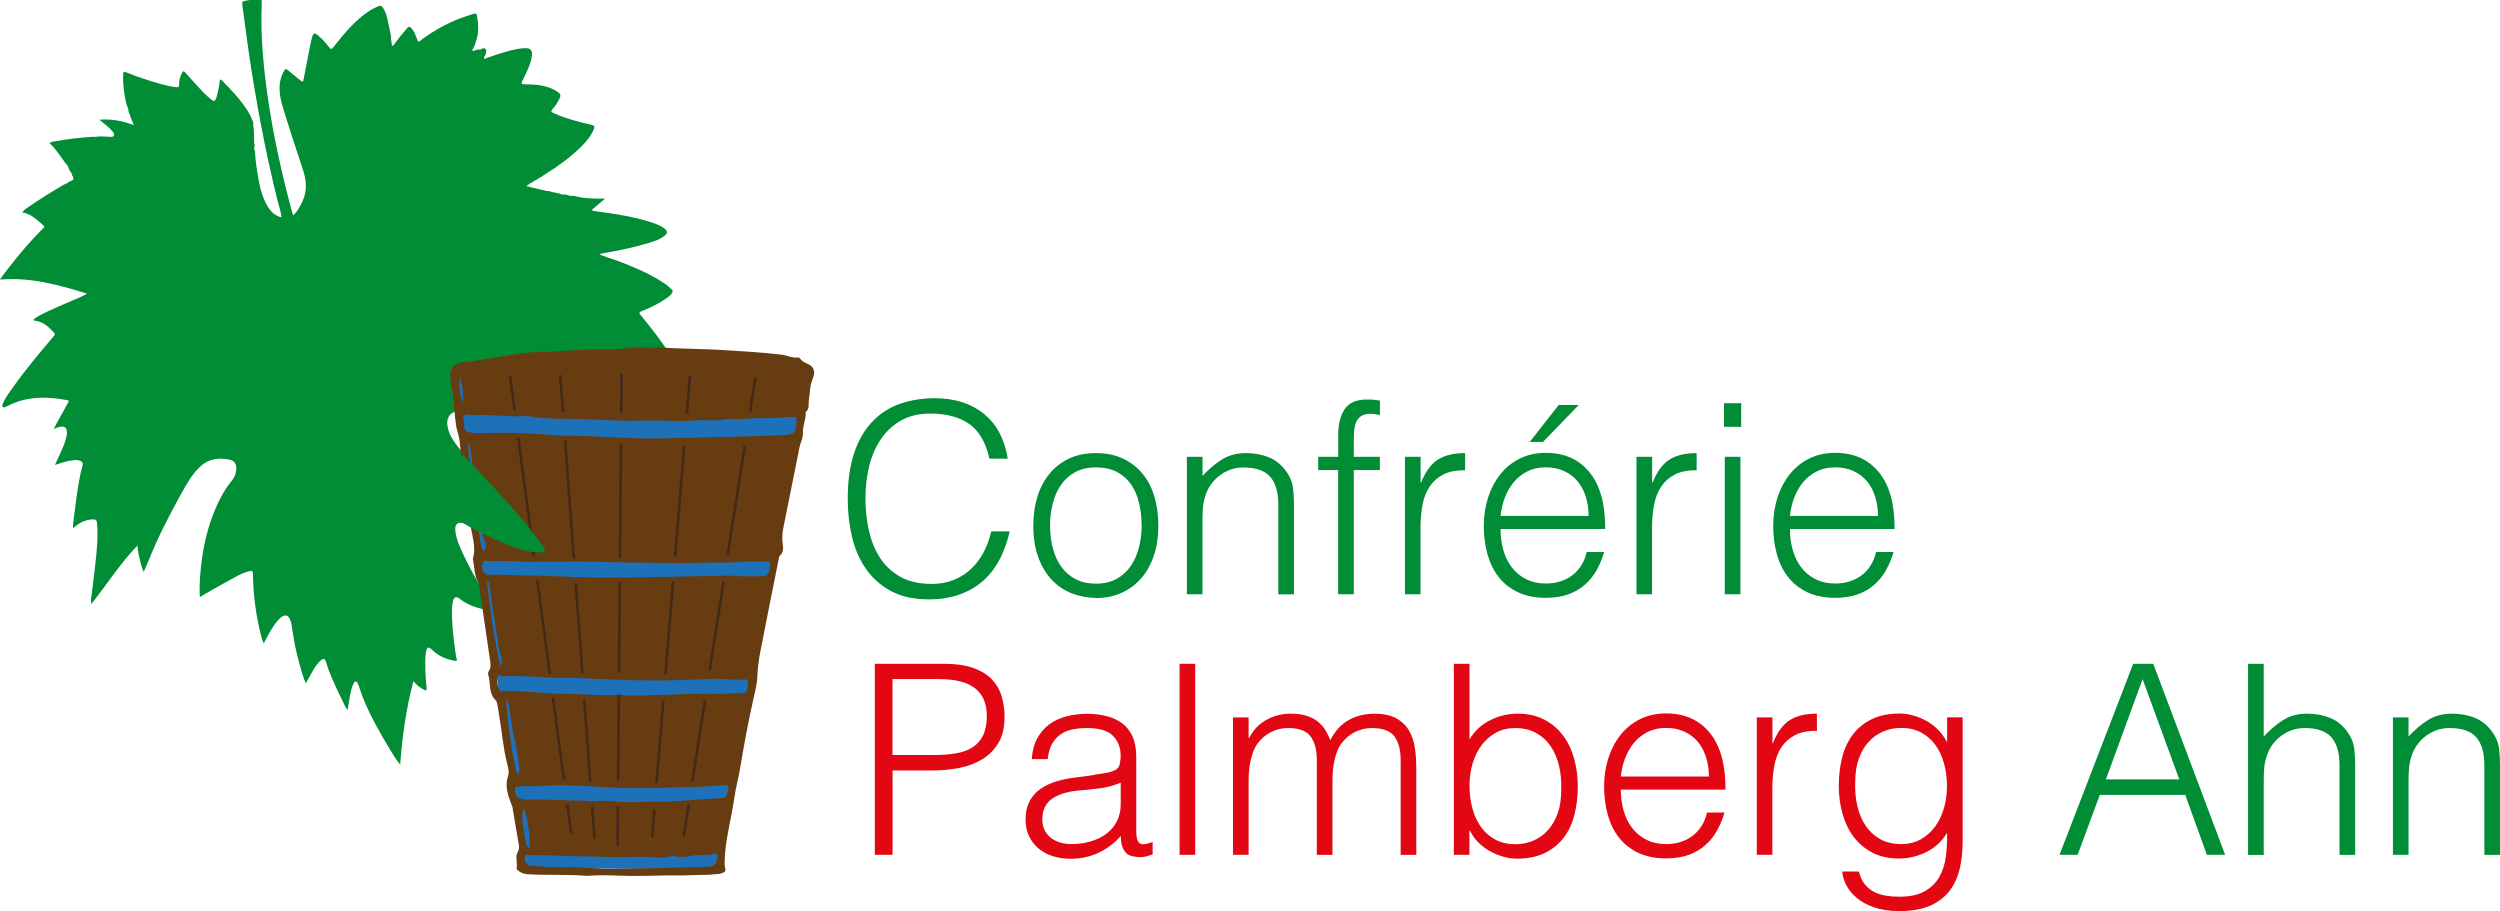 <svg width="236" height="86" viewBox="0 0 236 86" fill="none" xmlns="http://www.w3.org/2000/svg">
<g clip-path="url(#clip0_349_270)">
<path d="M93.403 43.295C93.06 41.76 92.421 40.667 91.487 40.016C90.552 39.365 89.329 39.04 87.822 39.04C86.754 39.04 85.838 39.255 85.067 39.691C84.295 40.127 83.662 40.71 83.162 41.447C82.662 42.184 82.294 43.031 82.053 43.989C81.818 44.947 81.697 45.966 81.697 47.034C81.697 48.035 81.8 49.024 82.004 49.988C82.21 50.958 82.547 51.824 83.023 52.579C83.499 53.34 84.138 53.954 84.94 54.421C85.742 54.888 86.749 55.121 87.966 55.121C88.72 55.121 89.407 54.998 90.034 54.746C90.655 54.495 91.203 54.151 91.667 53.709C92.132 53.267 92.529 52.745 92.849 52.143C93.168 51.541 93.409 50.884 93.572 50.166H95.32C95.121 51.032 94.838 51.854 94.458 52.634C94.079 53.408 93.584 54.089 92.969 54.679C92.355 55.268 91.607 55.729 90.733 56.066C89.853 56.41 88.828 56.582 87.647 56.582C86.284 56.582 85.121 56.324 84.156 55.821C83.192 55.311 82.396 54.624 81.781 53.752C81.167 52.886 80.721 51.879 80.443 50.731C80.166 49.589 80.027 48.373 80.027 47.083C80.027 45.364 80.238 43.903 80.654 42.699C81.07 41.496 81.649 40.513 82.39 39.758C83.126 38.997 84 38.45 84.994 38.106C85.995 37.763 87.086 37.591 88.267 37.591C89.172 37.591 90.01 37.713 90.787 37.953C91.565 38.192 92.252 38.561 92.855 39.04C93.452 39.525 93.946 40.12 94.332 40.833C94.717 41.545 94.983 42.368 95.133 43.301H93.409L93.403 43.295Z" fill="#008D36"/>
<path d="M103.44 56.447C102.62 56.429 101.855 56.281 101.144 55.999C100.432 55.717 99.805 55.287 99.275 54.722C98.745 54.157 98.323 53.445 98.009 52.591C97.696 51.738 97.545 50.749 97.545 49.613C97.545 48.661 97.665 47.771 97.913 46.948C98.16 46.119 98.528 45.401 99.022 44.781C99.516 44.161 100.131 43.676 100.866 43.313C101.602 42.957 102.464 42.773 103.446 42.773C104.429 42.773 105.315 42.951 106.05 43.313C106.786 43.669 107.401 44.154 107.895 44.769C108.389 45.376 108.751 46.101 108.992 46.936C109.227 47.771 109.348 48.661 109.348 49.619C109.348 50.657 109.209 51.59 108.932 52.425C108.654 53.26 108.257 53.979 107.738 54.581C107.22 55.182 106.599 55.643 105.87 55.968C105.14 56.294 104.332 56.459 103.446 56.459L103.44 56.447ZM107.768 49.607C107.768 48.84 107.684 48.121 107.521 47.452C107.358 46.782 107.105 46.205 106.762 45.714C106.418 45.223 105.972 44.836 105.435 44.547C104.893 44.265 104.23 44.124 103.446 44.124C102.663 44.124 102.018 44.277 101.469 44.584C100.921 44.891 100.474 45.303 100.131 45.812C99.787 46.322 99.534 46.905 99.371 47.569C99.209 48.232 99.124 48.907 99.124 49.613C99.124 50.411 99.221 51.154 99.408 51.83C99.594 52.505 99.872 53.089 100.233 53.568C100.595 54.046 101.047 54.427 101.584 54.697C102.12 54.967 102.747 55.096 103.452 55.096C104.224 55.096 104.881 54.943 105.429 54.636C105.978 54.329 106.424 53.911 106.768 53.395C107.111 52.88 107.364 52.296 107.527 51.639C107.69 50.989 107.774 50.313 107.774 49.613L107.768 49.607Z" fill="#008D36"/>
<path d="M113.518 56.097H112.041V43.123H113.518V44.928C114.109 44.296 114.717 43.774 115.35 43.375C115.983 42.976 116.737 42.773 117.623 42.773C118.413 42.773 119.142 42.908 119.811 43.184C120.486 43.461 121.047 43.94 121.511 44.627C121.824 45.094 122.005 45.573 122.065 46.07C122.12 46.562 122.15 47.077 122.15 47.611V56.103H120.673V47.636C120.673 46.469 120.42 45.591 119.907 45.008C119.401 44.425 118.557 44.13 117.376 44.13C116.918 44.13 116.496 44.204 116.122 44.345C115.742 44.486 115.405 44.676 115.103 44.91C114.802 45.143 114.543 45.413 114.326 45.714C114.109 46.015 113.946 46.334 113.831 46.666C113.687 47.083 113.596 47.483 113.56 47.869C113.53 48.256 113.512 48.674 113.512 49.122V56.109L113.518 56.097Z" fill="#008D36"/>
<path d="M124.436 44.376V43.123H126.328V41.072C126.328 40.034 126.533 39.218 126.943 38.616C127.353 38.014 128.052 37.713 129.035 37.713C129.264 37.713 129.475 37.719 129.674 37.738C129.873 37.756 130.066 37.781 130.265 37.812V39.187C129.939 39.101 129.644 39.064 129.379 39.064C128.999 39.064 128.704 39.138 128.493 39.279C128.282 39.42 128.125 39.611 128.022 39.844C127.926 40.077 127.866 40.341 127.835 40.63C127.811 40.925 127.799 41.219 127.799 41.52V43.123H130.259V44.376H127.799V56.097H126.322V44.376H124.43H124.436Z" fill="#008D36"/>
<path d="M134.104 56.097H132.627V43.123H134.104V45.554H134.152C134.562 44.517 135.092 43.798 135.737 43.387C136.382 42.976 137.244 42.773 138.305 42.773V44.4C137.467 44.382 136.78 44.517 136.238 44.799C135.695 45.082 135.267 45.468 134.948 45.954C134.628 46.439 134.405 47.01 134.285 47.667C134.164 48.33 134.098 49.018 134.098 49.736V56.097H134.104Z" fill="#008D36"/>
<path d="M141.652 49.957C141.652 50.657 141.742 51.32 141.923 51.947C142.104 52.573 142.369 53.113 142.725 53.574C143.08 54.034 143.526 54.403 144.063 54.673C144.605 54.949 145.226 55.084 145.931 55.084C146.896 55.084 147.728 54.826 148.415 54.31C149.102 53.795 149.56 53.058 149.789 52.106H151.435C151.254 52.726 151.019 53.297 150.724 53.819C150.428 54.347 150.061 54.808 149.614 55.195C149.174 55.588 148.644 55.895 148.041 56.109C147.432 56.325 146.727 56.435 145.925 56.435C144.907 56.435 144.033 56.257 143.291 55.907C142.556 55.557 141.947 55.078 141.471 54.464C140.995 53.856 140.645 53.138 140.416 52.309C140.187 51.48 140.072 50.596 140.072 49.644C140.072 48.692 140.205 47.802 140.476 46.961C140.747 46.126 141.133 45.395 141.634 44.769C142.134 44.142 142.743 43.651 143.466 43.289C144.189 42.933 145.009 42.748 145.925 42.748C147.68 42.748 149.054 43.362 150.055 44.59C151.055 45.819 151.543 47.599 151.531 49.939H141.646L141.652 49.957ZM149.964 48.704C149.964 48.072 149.88 47.47 149.705 46.911C149.53 46.353 149.277 45.868 148.945 45.456C148.608 45.045 148.186 44.719 147.68 44.48C147.173 44.24 146.588 44.118 145.931 44.118C145.274 44.118 144.696 44.24 144.195 44.492C143.695 44.744 143.267 45.076 142.917 45.493C142.562 45.911 142.285 46.396 142.068 46.948C141.851 47.501 141.718 48.084 141.652 48.704H149.964ZM144.406 41.717L147.137 38.235H149.03L145.66 41.717H144.406Z" fill="#008D36"/>
<path d="M155.961 56.097H154.484V43.123H155.961V45.554H156.009C156.419 44.517 156.95 43.798 157.595 43.387C158.24 42.976 159.102 42.773 160.163 42.773V44.4C159.325 44.382 158.638 44.517 158.095 44.799C157.553 45.082 157.125 45.468 156.805 45.954C156.486 46.439 156.263 47.01 156.142 47.667C156.022 48.33 155.955 49.018 155.955 49.736V56.097H155.961Z" fill="#008D36"/>
<path d="M162.748 40.292V38.063H164.37V40.292H162.748ZM162.82 56.097V43.123H164.297V56.097H162.82Z" fill="#008D36"/>
<path d="M168.97 49.957C168.97 50.657 169.06 51.32 169.241 51.946C169.422 52.573 169.687 53.113 170.043 53.574C170.399 54.034 170.845 54.402 171.381 54.673C171.924 54.949 172.545 55.084 173.25 55.084C174.214 55.084 175.046 54.826 175.733 54.31C176.42 53.795 176.879 53.058 177.108 52.106H178.753C178.572 52.726 178.337 53.297 178.042 53.819C177.747 54.347 177.379 54.808 176.933 55.194C176.493 55.587 175.962 55.895 175.36 56.109C174.751 56.324 174.045 56.435 173.244 56.435C172.225 56.435 171.351 56.257 170.61 55.907C169.874 55.557 169.265 55.078 168.789 54.464C168.313 53.856 167.963 53.138 167.734 52.309C167.505 51.48 167.391 50.596 167.391 49.644C167.391 48.692 167.523 47.802 167.794 46.961C168.066 46.125 168.452 45.395 168.952 44.768C169.452 44.142 170.061 43.651 170.784 43.289C171.508 42.932 172.328 42.748 173.244 42.748C174.998 42.748 176.372 43.362 177.373 44.59C178.374 45.818 178.862 47.599 178.85 49.938H168.964L168.97 49.957ZM177.282 48.704C177.282 48.072 177.198 47.47 177.023 46.911C176.848 46.353 176.595 45.867 176.264 45.456C175.926 45.045 175.504 44.719 174.998 44.48C174.492 44.24 173.907 44.118 173.25 44.118C172.593 44.118 172.014 44.24 171.514 44.492C171.013 44.744 170.585 45.075 170.236 45.493C169.88 45.91 169.603 46.396 169.386 46.948C169.169 47.501 169.036 48.084 168.97 48.704H177.282Z" fill="#008D36"/>
<path d="M82.582 80.695V62.661H89.05C90.195 62.661 91.142 62.796 91.889 63.06C92.637 63.33 93.227 63.692 93.661 64.159C94.095 64.626 94.397 65.166 94.572 65.774C94.746 66.382 94.831 67.02 94.831 67.69C94.831 68.691 94.632 69.519 94.228 70.17C93.824 70.821 93.306 71.337 92.667 71.712C92.028 72.086 91.305 72.35 90.491 72.504C89.677 72.657 88.863 72.731 88.043 72.731H84.258V80.695H82.588H82.582ZM88.092 71.276C88.881 71.276 89.581 71.227 90.207 71.122C90.828 71.024 91.359 70.834 91.793 70.557C92.227 70.281 92.564 69.906 92.799 69.427C93.034 68.948 93.155 68.328 93.155 67.561C93.155 66.425 92.787 65.565 92.058 64.982C91.329 64.399 90.171 64.104 88.58 64.104H84.252V71.269H88.085L88.092 71.276Z" fill="#E30613"/>
<path d="M103.313 73.13C103.59 73.099 103.921 73.044 104.307 72.983C104.693 72.915 105.006 72.823 105.254 72.706C105.501 72.59 105.651 72.393 105.706 72.117C105.76 71.841 105.79 71.589 105.79 71.356C105.79 70.588 105.549 69.956 105.067 69.464C104.584 68.973 103.765 68.728 102.619 68.728C102.113 68.728 101.643 68.777 101.215 68.863C100.787 68.955 100.413 69.114 100.094 69.341C99.774 69.569 99.509 69.87 99.304 70.244C99.099 70.619 98.966 71.091 98.9 71.663H97.399C97.447 70.895 97.622 70.238 97.918 69.698C98.213 69.157 98.593 68.715 99.063 68.371C99.527 68.028 100.07 67.782 100.684 67.622C101.299 67.463 101.95 67.383 102.637 67.383C103.276 67.383 103.879 67.457 104.446 67.598C105.012 67.739 105.501 67.966 105.923 68.273C106.339 68.58 106.67 68.998 106.905 69.513C107.14 70.029 107.261 70.668 107.261 71.417V78.478C107.261 79.061 107.363 79.436 107.568 79.596C107.773 79.755 108.189 79.719 108.81 79.485V80.664C108.696 80.701 108.527 80.75 108.304 80.818C108.081 80.885 107.864 80.916 107.653 80.916C107.424 80.916 107.201 80.891 106.99 80.842C106.742 80.811 106.55 80.732 106.399 80.603C106.248 80.48 106.134 80.326 106.043 80.154C105.953 79.976 105.893 79.786 105.856 79.577C105.82 79.368 105.808 79.147 105.808 78.914C105.187 79.614 104.47 80.148 103.668 80.517C102.867 80.885 101.998 81.069 101.064 81.069C100.51 81.069 99.967 80.996 99.455 80.842C98.936 80.689 98.484 80.462 98.092 80.142C97.701 79.823 97.387 79.436 97.158 78.976C96.929 78.515 96.814 77.969 96.814 77.336C96.814 75.132 98.297 73.83 101.263 73.431L103.307 73.155L103.313 73.13ZM105.796 73.879C105.175 74.143 104.542 74.321 103.903 74.407C103.264 74.493 102.625 74.555 101.986 74.61C100.853 74.696 99.973 74.954 99.34 75.383C98.707 75.82 98.394 76.477 98.394 77.361C98.394 77.76 98.472 78.11 98.629 78.398C98.786 78.693 98.99 78.933 99.244 79.123C99.497 79.313 99.792 79.454 100.13 79.547C100.467 79.639 100.805 79.682 101.149 79.682C101.739 79.682 102.312 79.608 102.873 79.454C103.427 79.301 103.927 79.074 104.361 78.767C104.795 78.46 105.145 78.067 105.404 77.588C105.663 77.109 105.796 76.55 105.796 75.899V73.873V73.879Z" fill="#E30613"/>
<path d="M111.354 80.695V62.661H112.83V80.695H111.354Z" fill="#E30613"/>
<path d="M117.869 80.695H116.393V67.72H117.869V69.673H117.918C118.297 68.924 118.834 68.347 119.539 67.96C120.244 67.567 121.016 67.37 121.848 67.37C122.439 67.37 122.939 67.438 123.349 67.573C123.759 67.708 124.108 67.886 124.392 68.113C124.675 68.341 124.916 68.598 125.103 68.905C125.29 69.206 125.453 69.532 125.579 69.882C126.007 69.028 126.574 68.402 127.291 67.99C128.002 67.579 128.822 67.376 129.738 67.376C130.606 67.376 131.3 67.524 131.818 67.812C132.336 68.107 132.734 68.488 133.012 68.967C133.289 69.446 133.476 69.992 133.566 70.606C133.657 71.226 133.699 71.859 133.699 72.51V80.701H132.222V71.736C132.222 70.803 132.029 70.066 131.643 69.532C131.257 68.998 130.54 68.727 129.491 68.727C128.949 68.727 128.43 68.85 127.93 69.09C127.43 69.329 126.99 69.704 126.616 70.207C126.453 70.422 126.315 70.68 126.212 70.969C126.104 71.263 126.019 71.564 125.953 71.883C125.887 72.203 125.844 72.516 125.82 72.835C125.796 73.154 125.784 73.443 125.784 73.713V80.701H124.307V71.736C124.307 70.803 124.114 70.066 123.729 69.532C123.343 68.998 122.625 68.727 121.577 68.727C121.034 68.727 120.516 68.85 120.015 69.09C119.515 69.329 119.075 69.704 118.701 70.207C118.539 70.422 118.4 70.68 118.297 70.969C118.189 71.263 118.105 71.564 118.038 71.883C117.972 72.203 117.93 72.516 117.906 72.835C117.881 73.154 117.869 73.443 117.869 73.713V80.701V80.695Z" fill="#E30613"/>
<path d="M138.721 80.695H137.244V62.661H138.721V69.802C139.197 69.004 139.848 68.396 140.674 67.984C141.5 67.573 142.368 67.37 143.266 67.37C144.231 67.37 145.074 67.561 145.786 67.935C146.497 68.31 147.088 68.813 147.558 69.44C148.028 70.066 148.372 70.797 148.601 71.632C148.83 72.467 148.944 73.333 148.944 74.235C148.944 75.187 148.836 76.083 148.625 76.918C148.414 77.754 148.07 78.478 147.606 79.086C147.136 79.694 146.545 80.173 145.822 80.529C145.099 80.879 144.224 81.057 143.188 81.057C142.778 81.057 142.362 80.996 141.934 80.879C141.506 80.762 141.096 80.597 140.692 80.375C140.288 80.154 139.921 79.884 139.589 79.559C139.251 79.233 138.98 78.853 138.763 78.417H138.715V80.695H138.721ZM138.721 74.155C138.721 74.941 138.817 75.672 139.004 76.347C139.191 77.023 139.468 77.606 139.83 78.104C140.192 78.595 140.644 78.988 141.18 79.27C141.723 79.553 142.338 79.694 143.025 79.694C143.646 79.694 144.225 79.583 144.749 79.356C145.273 79.129 145.731 78.803 146.123 78.368C146.515 77.932 146.823 77.404 147.046 76.777C147.269 76.151 147.377 75.426 147.377 74.61C147.407 73.793 147.347 73.026 147.178 72.32C147.015 71.607 146.75 70.987 146.389 70.453C146.027 69.919 145.563 69.495 145.002 69.188C144.435 68.881 143.778 68.727 143.025 68.727C142.35 68.727 141.747 68.875 141.217 69.163C140.686 69.458 140.234 69.851 139.866 70.342C139.499 70.834 139.215 71.411 139.016 72.068C138.817 72.725 138.721 73.425 138.721 74.162V74.155Z" fill="#E30613"/>
<path d="M153.007 74.555C153.007 75.255 153.097 75.918 153.278 76.544C153.459 77.17 153.724 77.711 154.08 78.171C154.436 78.632 154.882 79 155.418 79.27C155.961 79.547 156.582 79.682 157.287 79.682C158.251 79.682 159.083 79.424 159.77 78.908C160.458 78.392 160.916 77.655 161.145 76.704H162.79C162.61 77.324 162.374 77.895 162.079 78.417C161.784 78.945 161.416 79.405 160.97 79.792C160.53 80.185 159.999 80.492 159.397 80.707C158.788 80.922 158.083 81.032 157.281 81.032C156.262 81.032 155.388 80.854 154.647 80.504C153.911 80.154 153.302 79.675 152.826 79.061C152.35 78.454 152 77.735 151.771 76.906C151.542 76.077 151.428 75.193 151.428 74.241C151.428 73.29 151.56 72.399 151.832 71.558C152.103 70.723 152.489 69.992 152.989 69.366C153.489 68.74 154.098 68.249 154.821 67.886C155.545 67.53 156.365 67.346 157.281 67.346C159.035 67.346 160.409 67.96 161.41 69.188C162.411 70.416 162.899 72.197 162.887 74.536H153.001L153.007 74.555ZM161.32 73.302C161.32 72.669 161.235 72.068 161.06 71.509C160.886 70.95 160.632 70.465 160.301 70.054C159.963 69.642 159.541 69.317 159.035 69.078C158.529 68.838 157.944 68.715 157.287 68.715C156.63 68.715 156.051 68.838 155.551 69.09C155.051 69.341 154.623 69.673 154.273 70.091C153.917 70.508 153.64 70.993 153.423 71.546C153.206 72.099 153.073 72.682 153.007 73.302H161.32Z" fill="#E30613"/>
<path d="M167.317 80.695H165.84V67.72H167.317V70.152H167.365C167.775 69.114 168.305 68.396 168.95 67.984C169.595 67.573 170.457 67.37 171.518 67.37V68.998C170.68 68.979 169.993 69.114 169.451 69.397C168.908 69.679 168.48 70.066 168.161 70.551C167.841 71.036 167.618 71.607 167.498 72.264C167.377 72.927 167.311 73.615 167.311 74.333V80.695H167.317Z" fill="#E30613"/>
<path d="M183.797 67.714H185.274V79.436C185.274 80.308 185.19 81.137 185.015 81.929C184.84 82.721 184.533 83.421 184.093 84.023C183.653 84.624 183.044 85.103 182.272 85.466C181.501 85.822 180.512 86.006 179.295 86.006C178.36 86.006 177.559 85.883 176.883 85.644C176.208 85.404 175.66 85.097 175.238 84.729C174.81 84.36 174.49 83.955 174.267 83.513C174.044 83.071 173.93 82.66 173.912 82.273H175.485C175.599 82.758 175.78 83.151 176.027 83.464C176.275 83.771 176.564 84.017 176.901 84.189C177.239 84.367 177.613 84.483 178.023 84.551C178.433 84.618 178.861 84.649 179.301 84.649C180.301 84.649 181.103 84.471 181.712 84.121C182.321 83.771 182.779 83.311 183.092 82.746C183.406 82.181 183.605 81.536 183.695 80.817C183.785 80.099 183.822 79.362 183.803 78.613C183.327 79.418 182.676 80.019 181.85 80.431C181.025 80.842 180.157 81.045 179.258 81.045C178.294 81.045 177.45 80.854 176.739 80.48C176.027 80.105 175.437 79.602 174.967 78.975C174.496 78.349 174.153 77.618 173.924 76.783C173.695 75.948 173.58 75.083 173.58 74.18C173.58 73.228 173.689 72.338 173.9 71.497C174.111 70.662 174.454 69.937 174.918 69.329C175.382 68.721 175.979 68.236 176.703 67.886C177.426 67.536 178.3 67.358 179.331 67.358C179.741 67.358 180.157 67.42 180.585 67.536C181.013 67.653 181.422 67.819 181.826 68.04C182.23 68.255 182.598 68.531 182.935 68.869C183.273 69.206 183.544 69.581 183.761 69.999H183.809V67.72L183.797 67.714ZM183.797 74.254C183.797 73.468 183.701 72.737 183.514 72.062C183.327 71.386 183.05 70.803 182.688 70.305C182.327 69.814 181.875 69.427 181.338 69.139C180.796 68.856 180.181 68.715 179.493 68.715C178.873 68.715 178.294 68.826 177.77 69.053C177.245 69.28 176.787 69.606 176.389 70.041C175.997 70.477 175.69 71.005 175.467 71.632C175.244 72.258 175.135 72.983 175.135 73.799C175.105 74.616 175.165 75.383 175.334 76.09C175.497 76.802 175.762 77.422 176.124 77.956C176.486 78.49 176.944 78.914 177.498 79.221C178.053 79.528 178.722 79.682 179.487 79.682C180.157 79.682 180.759 79.534 181.296 79.246C181.826 78.951 182.278 78.558 182.646 78.067C183.014 77.576 183.297 76.998 183.496 76.335C183.695 75.678 183.791 74.978 183.791 74.241L183.797 74.254Z" fill="#E30613"/>
<path d="M194.418 80.695L201.375 62.661H203.267L210.055 80.695H208.331L206.287 75.033H198.222L196.13 80.695H194.406H194.418ZM198.795 73.578H205.727L202.261 64.11L198.795 73.578Z" fill="#008D36"/>
<path d="M212.219 80.695V62.661H213.696V69.526C214.286 68.893 214.895 68.371 215.528 67.972C216.161 67.573 216.915 67.37 217.801 67.37C218.59 67.37 219.32 67.505 219.989 67.782C220.664 68.058 221.224 68.537 221.689 69.225C222.002 69.691 222.183 70.17 222.243 70.668C222.297 71.159 222.328 71.675 222.328 72.209V80.701H220.851V72.234C220.851 71.067 220.598 70.189 220.091 69.606C219.585 69.022 218.741 68.727 217.56 68.727C217.101 68.727 216.679 68.801 216.306 68.942C215.926 69.084 215.588 69.274 215.287 69.507C214.986 69.741 214.726 70.011 214.509 70.312C214.298 70.612 214.13 70.932 214.015 71.263C213.87 71.681 213.78 72.08 213.744 72.467C213.714 72.854 213.696 73.271 213.696 73.719V80.707H212.219V80.695Z" fill="#008D36"/>
<path d="M227.367 80.695H225.891V67.72H227.367V69.526C227.958 68.893 228.567 68.371 229.2 67.972C229.833 67.573 230.586 67.37 231.473 67.37C232.262 67.37 232.992 67.505 233.661 67.782C234.336 68.058 234.896 68.537 235.361 69.225C235.674 69.691 235.855 70.17 235.915 70.668C235.969 71.159 235.999 71.675 235.999 72.209V80.701H234.523V72.233C234.523 71.067 234.269 70.189 233.763 69.605C233.257 69.022 232.413 68.727 231.231 68.727C230.773 68.727 230.351 68.801 229.978 68.942C229.598 69.084 229.26 69.274 228.959 69.507C228.657 69.74 228.398 70.011 228.181 70.311C227.97 70.612 227.801 70.932 227.687 71.263C227.542 71.681 227.452 72.08 227.416 72.467C227.386 72.854 227.367 73.271 227.367 73.719V80.707V80.695Z" fill="#008D36"/>
<path d="M6.787 16.45C6.793 16.542 6.836 16.622 6.896 16.689C6.89 16.769 6.896 16.836 6.95 16.898C6.824 17.107 6.552 17.088 6.396 17.254C6.347 17.285 6.299 17.315 6.251 17.34C6.173 17.371 6.088 17.395 6.016 17.438C4.913 18.089 3.822 18.752 2.773 19.483C2.538 19.649 2.273 19.79 2.104 20.048C2.966 20.195 3.526 20.785 4.129 21.306C4.25 21.411 4.141 21.478 4.075 21.54C2.948 22.67 1.905 23.892 0.922 25.15C0.609 25.549 0.283 25.936 0 26.397C2.851 26.145 5.51 26.882 8.216 27.717C7.674 28.036 7.149 28.227 6.649 28.448C5.944 28.755 5.232 29.049 4.539 29.381C4.105 29.59 3.665 29.786 3.273 30.069C3.231 30.099 3.159 30.124 3.177 30.198C3.195 30.265 3.261 30.271 3.321 30.277C4.087 30.363 4.593 30.873 5.094 31.389C5.232 31.53 5.166 31.622 5.076 31.733C4.678 32.205 4.274 32.684 3.876 33.157C2.851 34.385 1.863 35.644 0.94 36.958C0.693 37.314 0.446 37.676 0.277 38.082C0.235 38.186 0.169 38.309 0.265 38.413C0.356 38.511 0.47 38.432 0.561 38.395C0.772 38.303 0.977 38.186 1.188 38.1C2.875 37.394 4.611 37.443 6.366 37.781C6.504 37.805 6.522 37.848 6.45 37.965C6.311 38.198 6.185 38.438 6.058 38.683C5.745 39.285 5.371 39.856 5.076 40.501C5.244 40.433 5.383 40.366 5.534 40.323C6.106 40.151 6.39 40.409 6.305 41.004C6.233 41.496 6.07 41.95 5.871 42.398C5.66 42.883 5.431 43.362 5.184 43.89C5.684 43.749 6.118 43.571 6.583 43.497C6.878 43.454 7.167 43.381 7.469 43.467C7.764 43.546 7.848 43.675 7.788 43.976C7.746 44.203 7.662 44.425 7.613 44.652C7.312 46.052 7.149 47.476 6.968 48.901C6.932 49.208 6.866 49.521 6.902 49.871C6.974 49.803 7.004 49.773 7.041 49.742C7.559 49.306 8.132 49.03 8.819 49.03C9.078 49.03 9.156 49.202 9.168 49.386C9.205 49.908 9.217 50.436 9.193 50.964C9.114 52.677 8.855 54.365 8.662 56.066C8.632 56.355 8.517 56.65 8.632 57.006C10.103 55.151 11.357 53.18 12.972 51.498C13.002 51.946 13.081 52.358 13.183 52.763C13.286 53.168 13.364 53.58 13.569 53.985C13.726 53.629 13.87 53.303 14.003 52.972C14.883 50.761 15.968 48.655 17.119 46.586C17.62 45.683 18.126 44.781 18.88 44.062C19.675 43.307 20.646 43.172 21.671 43.393C22.153 43.497 22.352 43.841 22.303 44.345C22.267 44.707 22.153 45.051 21.912 45.339C21.056 46.377 20.483 47.574 20.019 48.833C19.41 50.491 19.084 52.21 18.928 53.972C18.855 54.765 18.819 55.557 18.861 56.367C19.03 56.287 19.163 56.177 19.308 56.097C20.26 55.544 21.224 54.998 22.195 54.482C22.623 54.249 23.063 54.028 23.545 53.917C23.762 53.868 23.877 53.887 23.877 54.175C23.901 56.158 24.16 58.105 24.654 60.027C24.715 60.254 24.763 60.487 24.901 60.739C25.149 60.248 25.378 59.8 25.649 59.376C25.896 58.989 26.143 58.602 26.493 58.307C26.897 57.964 27.228 58.05 27.403 58.535C27.463 58.7 27.512 58.872 27.536 59.044C27.71 60.346 27.964 61.623 28.325 62.882C28.476 63.41 28.615 63.944 28.874 64.503C29.079 64.135 29.248 63.809 29.428 63.496C29.676 63.066 29.929 62.636 30.314 62.317C30.544 62.127 30.676 62.176 30.767 62.452C30.857 62.722 30.923 62.999 31.026 63.257C31.418 64.251 31.858 65.228 32.346 66.179C32.485 66.45 32.569 66.75 32.822 67.014C32.889 66.591 32.943 66.204 33.009 65.823C33.093 65.381 33.172 64.939 33.371 64.528C33.413 64.442 33.455 64.343 33.57 64.337C33.684 64.331 33.732 64.417 33.775 64.509C33.805 64.589 33.847 64.669 33.871 64.749C34.01 65.142 34.13 65.547 34.287 65.934C34.986 67.628 35.878 69.219 36.831 70.778C37.12 71.257 37.403 71.742 37.777 72.178C37.976 69.501 38.338 66.873 39.031 64.288C39.296 64.669 39.634 64.914 40.02 65.105C40.2 65.191 40.309 65.234 40.273 64.939C40.188 64.221 40.146 63.496 40.146 62.778C40.146 62.292 40.128 61.801 40.273 61.322C40.333 61.12 40.453 61.083 40.616 61.193C40.677 61.236 40.731 61.292 40.791 61.347C41.382 61.936 42.123 62.231 42.913 62.379C43.299 62.446 43.07 62.114 43.058 62.016C42.871 60.788 42.72 59.56 42.672 58.32C42.648 57.792 42.636 57.264 42.762 56.742C42.853 56.355 43.064 56.269 43.359 56.502C44.197 57.159 45.173 57.454 46.198 57.62C46.367 57.644 46.566 57.749 46.747 57.62C45.668 55.907 44.607 54.2 43.751 52.37C43.407 51.633 43.052 50.89 42.979 50.049C42.931 49.515 43.19 49.269 43.703 49.373C44.167 49.466 44.577 49.705 44.993 49.926C46.349 50.645 47.729 51.301 49.236 51.602C49.785 51.713 50.333 51.774 50.888 51.639C51.129 51.578 51.171 51.486 51.051 51.283C50.912 51.062 50.779 50.835 50.635 50.62C49.845 49.484 48.887 48.489 47.958 47.482C46.409 45.8 44.818 44.16 43.383 42.374C42.907 41.778 42.449 41.164 42.274 40.378C42.129 39.715 42.268 39.236 42.744 38.947C42.828 38.923 42.913 38.898 42.997 38.88C43.449 38.88 43.835 39.089 44.227 39.285C44.257 39.31 44.287 39.328 44.311 39.353C44.462 39.482 44.625 39.592 44.806 39.678C44.89 39.733 44.968 39.789 45.053 39.844C45.077 39.875 45.101 39.905 45.131 39.93C45.927 40.452 46.711 40.986 47.494 41.514C48.579 42.245 49.676 42.963 50.797 43.632C51.84 44.252 52.877 44.873 54.071 45.161C54.927 45.364 55.789 45.567 56.675 45.597C56.753 45.597 56.874 45.646 56.904 45.542C56.934 45.444 56.813 45.407 56.747 45.358C56.404 45.1 56.036 44.86 55.764 44.504C55.409 44.032 55.523 43.706 56.084 43.577C56.633 43.448 57.187 43.448 57.742 43.473C59.936 43.577 62.124 43.675 64.318 43.639C64.837 43.632 65.355 43.639 65.867 43.522C65.946 43.503 66.06 43.491 66.066 43.387C66.066 43.307 65.982 43.264 65.916 43.227C65.524 42.988 65.21 42.668 64.915 42.312C64.216 41.477 63.589 40.593 62.992 39.684C62.618 39.119 62.263 38.548 61.919 37.928C62.383 37.91 62.811 37.873 63.233 37.775C63.655 37.676 63.697 37.584 63.462 37.21C63.046 36.547 62.492 36 61.967 35.429C61.75 35.19 61.497 34.987 61.304 34.686C61.437 34.686 61.527 34.68 61.624 34.674C62.16 34.655 62.697 34.637 63.215 34.465C63.51 34.367 63.577 34.232 63.468 33.937C63.39 33.728 63.281 33.532 63.161 33.341C62.383 32.095 61.461 30.959 60.545 29.823C60.285 29.498 60.285 29.485 60.683 29.326C61.34 29.062 61.985 28.761 62.582 28.374C62.871 28.19 63.173 28.012 63.396 27.729C63.523 27.563 63.547 27.428 63.366 27.281C63.203 27.146 63.058 26.986 62.883 26.863C61.997 26.243 61.039 25.752 60.044 25.328C59.14 24.942 58.224 24.567 57.278 24.285C57.169 24.205 57.042 24.186 56.922 24.156C56.825 24.107 56.723 24.064 56.566 23.99C56.747 23.947 56.868 23.916 56.988 23.898C58.375 23.658 59.761 23.376 61.111 22.971C61.678 22.799 62.257 22.639 62.733 22.258C63.04 22.013 63.04 21.828 62.733 21.583C62.341 21.27 61.871 21.116 61.407 20.963C60.081 20.533 58.712 20.299 57.338 20.091C56.843 20.017 56.343 19.999 55.825 19.845C56.259 19.483 56.669 19.139 57.127 18.746C56.205 18.746 55.343 18.765 54.505 18.568C54.306 18.519 54.101 18.439 53.89 18.5C53.811 18.525 53.763 18.408 53.679 18.451C53.522 18.384 53.365 18.335 53.191 18.372C52.962 18.378 52.775 18.2 52.54 18.224C52.455 18.163 52.359 18.163 52.262 18.169C52.22 18.157 52.178 18.144 52.136 18.132C51.961 18.064 51.786 18.021 51.605 18.028C51.075 17.905 50.55 17.776 50.02 17.653C49.984 17.622 49.941 17.598 49.893 17.622C49.857 17.598 49.821 17.579 49.773 17.598C49.755 17.585 49.737 17.567 49.712 17.555C49.797 17.432 49.978 17.432 50.044 17.285C50.11 17.285 50.171 17.272 50.213 17.205C50.303 17.205 50.364 17.143 50.418 17.082C50.605 17.002 50.779 16.904 50.942 16.769C51.093 16.757 51.183 16.628 51.304 16.554C51.364 16.511 51.43 16.468 51.491 16.431C52.69 15.694 53.824 14.865 54.836 13.871C55.331 13.386 55.795 12.858 56.06 12.188C56.144 11.973 56.138 11.857 55.873 11.795C55.318 11.672 54.77 11.537 54.227 11.378C53.54 11.175 52.847 10.966 52.202 10.647C51.991 10.543 52.009 10.475 52.148 10.316C52.431 9.996 52.672 9.64 52.847 9.247C52.937 9.038 52.937 8.873 52.696 8.707C51.828 8.111 50.846 7.976 49.845 7.964C49.122 7.958 49.128 7.982 49.459 7.325C49.791 6.656 50.122 5.987 50.219 5.231C50.273 4.802 50.086 4.55 49.664 4.55C49.242 4.55 48.826 4.611 48.416 4.709C47.524 4.924 46.656 5.225 45.794 5.526C45.764 5.538 45.728 5.551 45.698 5.563C45.638 5.348 45.855 5.231 45.873 5.035C45.891 4.881 45.951 4.691 45.818 4.605C45.692 4.525 45.505 4.538 45.372 4.679C45.27 4.654 45.167 4.667 45.059 4.691C44.89 4.722 44.739 4.832 44.559 4.783C44.703 4.513 44.854 4.249 44.914 3.942C44.926 3.917 44.938 3.893 44.95 3.862C45.197 3.088 45.173 2.309 45.035 1.517C44.999 1.314 44.914 1.228 44.703 1.302C44.173 1.492 43.636 1.646 43.118 1.86C41.828 2.395 40.628 3.095 39.519 3.954C39.429 3.874 39.417 3.77 39.374 3.684C39.218 3.328 39.109 2.953 38.832 2.659C38.681 2.499 38.585 2.474 38.428 2.659C38.024 3.131 37.632 3.61 37.265 4.108C37.198 4.194 37.168 4.396 36.975 4.274C36.975 4.218 36.975 4.157 36.981 4.102C37.005 4.059 36.993 4.028 36.951 4.003C36.951 3.967 36.951 3.924 36.945 3.887C36.957 3.844 36.945 3.819 36.909 3.795C36.909 3.758 36.909 3.715 36.903 3.678C36.909 3.61 36.933 3.543 36.921 3.481C36.807 2.904 36.692 2.321 36.559 1.744C36.487 1.418 36.379 1.105 36.204 0.817C36.023 0.516 35.92 0.485 35.607 0.632C35.366 0.749 35.119 0.86 34.896 1.007C33.57 1.879 32.557 3.076 31.58 4.31C31.255 4.716 31.279 4.734 30.948 4.31C30.652 3.936 30.333 3.586 29.959 3.291C29.688 3.076 29.561 3.131 29.477 3.463C29.404 3.733 29.332 4.01 29.278 4.286C29.073 5.336 28.874 6.392 28.669 7.442C28.609 7.761 28.578 7.767 28.319 7.559C27.921 7.233 27.524 6.914 27.132 6.588C26.999 6.478 26.933 6.496 26.849 6.638C26.535 7.159 26.39 7.73 26.39 8.338C26.39 9.241 26.686 10.082 26.945 10.923C27.469 12.618 28.03 14.3 28.584 15.977C28.886 16.886 29.012 17.794 28.669 18.721C28.512 19.151 28.289 19.55 28.042 19.931C27.909 20.035 27.855 20.226 27.674 20.318C27.632 20.201 27.59 20.097 27.56 19.986C27.391 19.335 27.216 18.685 27.053 18.034C26.625 16.321 26.24 14.601 25.902 12.87C25.564 11.114 25.281 9.358 25.064 7.583C24.865 5.944 24.727 4.298 24.684 2.646C24.666 1.824 24.678 1.007 24.715 0.184C24.721 0.031 24.697 -0.037 24.522 -0.043C24.027 -0.068 23.545 -0.012 23.069 0.092C22.9 0.129 22.834 0.203 22.864 0.393C23.069 1.873 23.256 3.353 23.467 4.832C23.798 7.11 24.184 9.382 24.612 11.648C25.076 14.104 25.601 16.542 26.209 18.967C26.342 19.483 26.517 19.986 26.577 20.521C25.992 20.386 25.589 20.011 25.275 19.507C24.974 19.016 24.787 18.482 24.624 17.936C24.624 17.917 24.618 17.899 24.6 17.886C24.389 16.947 24.232 16.001 24.124 15.043C24.088 14.7 24.112 14.344 23.991 14.012C23.997 13.969 24.009 13.932 24.015 13.889C24.046 13.754 24.058 13.613 23.991 13.484C23.979 12.919 23.997 12.354 23.907 11.795C23.949 11.574 23.853 11.39 23.75 11.206C23.768 11.157 23.75 11.114 23.708 11.083C23.678 11.022 23.654 10.96 23.623 10.899C23.238 10.15 22.713 9.505 22.165 8.879C21.773 8.437 21.357 8.019 20.953 7.589C20.826 7.448 20.766 7.491 20.742 7.657C20.718 7.81 20.706 7.97 20.676 8.123C20.604 8.504 20.543 8.885 20.411 9.253C20.29 9.573 20.2 9.603 19.947 9.401C19.41 8.971 18.946 8.461 18.482 7.958C18.144 7.589 17.806 7.209 17.475 6.828C17.348 6.681 17.276 6.693 17.192 6.865C17.017 7.209 16.896 7.571 16.908 7.952C16.92 8.234 16.794 8.252 16.583 8.228C16.089 8.166 15.606 8.05 15.124 7.915C14.033 7.608 12.96 7.252 11.911 6.828C11.682 6.736 11.634 6.797 11.628 7.024C11.598 7.62 11.646 8.216 11.736 8.805C11.815 9.315 11.899 9.824 12.11 10.297C12.11 10.549 12.219 10.77 12.321 10.985C12.321 11.059 12.339 11.132 12.387 11.194C12.387 11.212 12.399 11.23 12.405 11.249C12.424 11.353 12.466 11.451 12.532 11.531C12.532 11.623 12.586 11.691 12.653 11.814C11.586 11.421 10.531 11.2 9.379 11.304C9.482 11.39 9.542 11.439 9.603 11.482C9.94 11.758 10.29 12.016 10.573 12.354C10.681 12.483 10.838 12.63 10.742 12.815C10.657 12.974 10.464 12.913 10.32 12.907C9.862 12.894 9.404 12.845 8.945 12.925C8.915 12.925 8.891 12.907 8.861 12.907C7.583 12.986 6.311 13.122 5.051 13.367C4.931 13.392 4.78 13.386 4.69 13.527C5.232 14.006 5.6 14.632 6.034 15.191C6.094 15.258 6.1 15.381 6.221 15.4C6.203 15.43 6.203 15.461 6.233 15.479C6.263 15.51 6.287 15.535 6.317 15.565C6.353 15.608 6.39 15.651 6.426 15.694C6.462 15.964 6.625 16.173 6.769 16.394H6.781L6.787 16.45Z" fill="#008D36"/>
<path d="M42.865 35.11L76.272 35.091L67.767 82.033L49.418 81.984L42.865 35.11Z" fill="#1D71B8"/>
<path d="M67.092 82.574C66.284 82.592 65.476 82.604 64.662 82.635C63.993 82.66 63.324 82.635 62.655 82.647C61.654 82.66 60.648 82.697 59.641 82.69C58.279 82.684 56.91 82.549 55.548 82.678C55.476 82.684 55.404 82.678 55.331 82.678C53.487 82.525 51.636 82.641 49.791 82.525C49.466 82.506 49.183 82.396 48.929 82.199C48.857 82.144 48.743 82.033 48.755 81.984C48.899 81.462 48.586 80.91 48.881 80.406C49.014 80.185 49.014 79.964 48.972 79.706C48.755 78.534 48.574 77.361 48.375 76.188C48.357 76.096 48.303 76.01 48.272 75.924C47.953 75.07 47.639 74.223 47.953 73.284C48.104 72.823 47.935 72.356 47.832 71.92C47.501 70.52 47.38 69.084 47.139 67.671C47.085 67.334 47.043 66.996 46.976 66.658C46.94 66.468 46.916 66.228 46.796 66.112C46.072 65.43 46.349 64.46 46.078 63.65C46.048 63.557 46.102 63.404 46.169 63.306C46.343 63.035 46.319 62.741 46.277 62.452C45.952 60.187 45.62 57.921 45.283 55.649C45.246 55.409 45.228 55.145 45.12 54.943C44.758 54.298 44.806 53.573 44.662 52.886C44.65 52.837 44.626 52.781 44.638 52.745C44.981 51.633 44.535 50.571 44.414 49.496C44.173 47.267 43.842 45.051 43.516 42.834C43.45 42.398 43.426 41.962 43.372 41.532C43.317 41.084 43.137 40.667 43.064 40.212C42.889 39.15 42.889 38.075 42.709 37.019C42.624 36.541 42.552 36.055 42.504 35.57C42.431 34.852 42.883 34.262 43.589 34.207C45.066 34.09 46.512 33.753 47.977 33.556C48.947 33.427 49.93 33.231 50.895 33.225C53.077 33.212 55.241 32.924 57.417 32.973C58.158 32.991 58.894 32.918 59.635 32.832C60.364 32.746 61.112 32.869 61.859 32.819C62.432 32.783 63.011 32.844 63.583 32.869C65.115 32.936 66.646 32.948 68.177 33.041C70.039 33.151 71.908 33.262 73.765 33.477C74.283 33.538 74.765 33.808 75.308 33.747C75.41 33.734 75.495 33.796 75.549 33.876C75.73 34.121 75.977 34.232 76.248 34.348C76.736 34.551 77.056 34.993 76.718 35.761C76.447 36.387 76.459 37.093 76.357 37.769C76.296 38.155 76.453 38.597 76.061 38.892C76.103 39.562 75.772 40.175 75.796 40.839C75.808 41.133 75.748 41.397 75.633 41.68C75.465 42.103 75.41 42.576 75.314 43.031C74.862 45.278 74.416 47.532 73.957 49.779C73.849 50.313 73.813 50.841 73.891 51.381C73.951 51.781 73.951 52.161 73.626 52.45C73.541 52.523 73.541 52.609 73.523 52.708C72.927 55.698 72.324 58.682 71.745 61.678C71.607 62.409 71.522 63.146 71.492 63.901C71.462 64.632 71.257 65.381 71.094 66.112C70.618 68.23 70.226 70.367 69.871 72.504C69.714 73.443 69.455 74.358 69.322 75.298C69.033 77.367 68.418 79.393 68.4 81.505C68.4 81.597 68.412 81.696 68.43 81.788C68.532 82.273 68.514 82.297 68.08 82.451C67.749 82.568 67.417 82.494 67.08 82.568L67.092 82.574ZM49.924 80.725C49.816 80.683 49.683 80.627 49.611 80.756C49.418 81.076 49.562 81.481 49.948 81.726C51.021 81.769 52.094 81.898 53.173 81.874C53.722 81.862 54.276 81.855 54.831 81.88C55.741 81.917 56.651 82.04 57.555 82.027C60.509 81.99 63.463 81.904 66.41 81.831C66.7 81.825 66.989 81.8 67.272 81.751C67.532 81.702 67.851 80.922 67.713 80.719C67.658 80.64 67.562 80.584 67.465 80.609C66.664 80.805 65.832 80.633 65.036 80.818C64.626 80.91 64.234 80.922 63.825 80.861C63.662 80.836 63.475 80.787 63.324 80.824C62.354 81.094 61.371 80.855 60.395 80.879C59.105 80.91 57.809 80.94 56.513 80.873C55.397 80.818 54.276 80.867 53.155 80.793C52.082 80.725 51.003 80.744 49.93 80.725H49.924ZM49.032 75.341C49.225 75.451 49.436 75.476 49.659 75.476C51.769 75.457 53.872 75.568 55.976 75.617C56.549 75.629 57.133 75.555 57.7 75.623C59.135 75.801 60.575 75.666 62.01 75.691C63.746 75.721 65.482 75.445 67.224 75.408C67.556 75.402 67.893 75.322 68.225 75.334C68.593 75.347 68.544 75.034 68.641 74.843C68.749 74.622 68.852 74.395 68.677 74.156C68.629 74.088 68.562 74.082 68.49 74.094C66.989 74.291 65.482 74.272 63.975 74.321C61.721 74.395 59.472 74.444 57.218 74.315C54.975 74.186 52.727 74.026 50.479 74.223C49.954 74.266 49.424 74.112 48.905 74.284C48.797 74.248 48.628 74.192 48.628 74.358C48.622 74.733 48.574 75.156 49.032 75.347V75.341ZM47.561 65.234C48.092 65.24 48.616 65.234 49.14 65.264C50.744 65.35 52.341 65.516 53.939 65.516C55.404 65.516 56.862 65.713 58.327 65.59C58.496 65.578 58.665 65.59 58.827 65.608C59.756 65.731 60.69 65.639 61.618 65.621C63.577 65.59 65.53 65.442 67.49 65.486C68.352 65.504 69.219 65.442 70.082 65.43C70.341 65.43 70.497 65.301 70.534 65.056C70.57 64.773 70.696 64.485 70.552 64.202C70.528 64.159 70.425 64.129 70.365 64.135C69.382 64.245 68.4 64.049 67.417 64.079C66.103 64.129 64.783 64.196 63.469 64.221C61.07 64.264 58.677 64.208 56.283 64.085C55.663 64.055 55.042 63.999 54.415 64.006C53.432 64.006 52.45 63.999 51.467 63.944C50.105 63.871 48.743 63.766 47.374 63.852C47.157 63.723 46.958 63.686 46.922 64.018C46.874 64.429 47.013 64.816 47.181 65.185C47.248 65.332 47.428 65.252 47.561 65.228V65.234ZM45.638 53.039C45.433 53.438 45.463 53.801 45.795 54.12C45.922 54.267 46.09 54.267 46.259 54.261C47.266 54.212 48.272 54.316 49.279 54.316C50.979 54.316 52.673 54.421 54.367 54.47C56.211 54.525 58.062 54.531 59.906 54.507C62.926 54.47 65.94 54.39 68.96 54.335C69.081 54.335 69.195 54.365 69.316 54.372C70.25 54.433 71.179 54.415 72.113 54.372C72.402 54.359 72.547 54.188 72.613 53.93C72.655 53.764 72.662 53.592 72.692 53.426C72.758 53.101 72.631 52.984 72.312 52.996C71.691 53.015 71.064 52.996 70.443 53.015C69.678 53.045 68.906 53.131 68.147 53.113C67.284 53.101 66.416 53.101 65.567 53.138C64.228 53.199 62.89 53.131 61.558 53.125C60.003 53.119 58.441 53.094 56.886 53.045C54.517 52.978 52.142 53.039 49.767 53.045C49.55 53.045 49.333 53.039 49.122 53.015C48.001 52.886 46.874 53.015 45.747 52.947C45.711 52.947 45.674 53.002 45.638 53.033V53.039ZM71.281 41.158C71.281 41.158 71.281 41.152 71.281 41.146C72.191 41.121 73.108 41.146 74.018 41.066C75.055 40.98 75.103 40.882 75.187 39.838C75.223 39.377 75.187 39.328 74.729 39.359C73.777 39.414 72.824 39.494 71.86 39.469C71.293 39.451 70.714 39.525 70.148 39.562C69.593 39.598 69.033 39.475 68.502 39.586C67.55 39.782 66.591 39.611 65.639 39.69C64.283 39.801 62.914 39.703 61.546 39.703C60.636 39.703 59.731 39.739 58.821 39.715C57.405 39.672 55.988 39.611 54.578 39.555C53.264 39.506 51.937 39.574 50.629 39.402C50.274 39.353 49.912 39.261 49.562 39.279C47.905 39.389 46.259 39.083 44.601 39.199C44.342 39.218 44.029 39.015 43.836 39.199C43.607 39.414 43.872 39.752 43.806 40.04C43.788 40.108 43.8 40.188 43.806 40.261C43.848 40.587 43.974 40.814 44.348 40.814C44.541 40.814 44.728 40.888 44.915 40.888C45.946 40.888 46.976 40.845 48.001 40.857C49.008 40.869 50.014 40.925 51.021 40.98C51.853 41.023 52.691 41.146 53.523 41.127C54.795 41.103 56.066 41.201 57.332 41.256C58.864 41.324 60.401 41.416 61.932 41.391C65.048 41.342 68.165 41.244 71.281 41.17V41.158ZM48.845 73.099C49.068 72.878 49.05 72.608 49.014 72.35C48.917 71.65 48.845 70.938 48.67 70.25C48.429 69.299 48.309 68.335 48.158 67.364C48.092 66.928 48.092 66.468 47.838 65.977C47.688 66.861 48.495 72.399 48.845 73.093V73.099ZM45.729 52.069C45.885 51.694 45.922 51.338 45.753 51.056C45.445 50.528 45.415 49.938 45.337 49.367C45.059 47.409 44.837 45.45 44.553 43.491C44.469 42.932 44.463 42.349 44.216 41.809C44.173 41.962 44.161 42.116 44.179 42.263C44.324 43.374 44.493 44.48 44.613 45.591C44.831 47.507 45.053 49.416 45.385 51.314C45.427 51.572 45.469 51.836 45.729 52.075V52.069ZM47.254 62.993C47.392 62.575 47.428 62.17 47.254 61.764C47.121 61.476 47.085 61.157 47.037 60.837C46.759 58.977 46.482 57.116 46.193 55.256C46.175 55.145 46.271 54.949 45.964 54.918C46.319 57.638 46.627 60.34 47.26 62.986L47.254 62.993ZM49.972 80.044C50.117 79.332 49.791 77.004 49.46 76.298C49.225 76.802 49.267 77.588 49.641 79.54C49.683 79.755 49.725 79.958 49.972 80.044ZM43.697 38.032C43.745 37.253 43.697 36.479 43.426 35.632C43.287 36.111 43.426 37.406 43.697 38.032Z" fill="#683C11"/>
<path d="M53.547 75.918L53.915 78.656" stroke="#432918" stroke-width="0.25" stroke-miterlimit="10"/>
<path d="M52.203 65.878L53.234 73.566" stroke="#432918" stroke-width="0.25" stroke-miterlimit="10"/>
<path d="M50.727 54.808L51.908 63.65" stroke="#432918" stroke-width="0.25" stroke-miterlimit="10"/>
<path d="M48.924 41.342L50.407 52.45" stroke="#432918" stroke-width="0.25" stroke-miterlimit="10"/>
<path d="M48.147 35.515L48.581 38.769" stroke="#432918" stroke-width="0.25" stroke-miterlimit="10"/>
<path d="M55.904 76.139L56.127 79.153" stroke="#432918" stroke-width="0.25" stroke-miterlimit="10"/>
<path d="M55.15 65.995L55.729 73.769" stroke="#432918" stroke-width="0.25" stroke-miterlimit="10"/>
<path d="M54.344 55.041L54.977 63.569" stroke="#432918" stroke-width="0.25" stroke-miterlimit="10"/>
<path d="M53.342 41.581L54.174 52.745" stroke="#432918" stroke-width="0.25" stroke-miterlimit="10"/>
<path d="M52.885 35.398L53.144 38.898" stroke="#432918" stroke-width="0.25" stroke-miterlimit="10"/>
<path d="M58.333 76.077L58.297 79.835" stroke="#432918" stroke-width="0.25" stroke-miterlimit="10"/>
<path d="M58.419 65.584L58.352 73.701" stroke="#432918" stroke-width="0.25" stroke-miterlimit="10"/>
<path d="M58.509 54.949L58.435 63.49" stroke="#432918" stroke-width="0.25" stroke-miterlimit="10"/>
<path d="M58.619 41.87L58.527 52.64" stroke="#432918" stroke-width="0.25" stroke-miterlimit="10"/>
<path d="M58.677 35.257L58.647 38.978" stroke="#432918" stroke-width="0.25" stroke-miterlimit="10"/>
<path d="M61.775 76.384L61.565 79.018" stroke="#432918" stroke-width="0.25" stroke-miterlimit="10"/>
<path d="M62.619 66.13L61.98 73.891" stroke="#432918" stroke-width="0.25" stroke-miterlimit="10"/>
<path d="M63.542 54.881L62.818 63.668" stroke="#432918" stroke-width="0.25" stroke-miterlimit="10"/>
<path d="M64.596 42.03L63.734 52.511" stroke="#432918" stroke-width="0.25" stroke-miterlimit="10"/>
<path d="M65.133 35.472L64.844 39.021" stroke="#432918" stroke-width="0.25" stroke-miterlimit="10"/>
<path d="M65.025 75.912L64.549 78.945" stroke="#432918" stroke-width="0.25" stroke-miterlimit="10"/>
<path d="M66.561 66.075L65.35 73.805" stroke="#432918" stroke-width="0.25" stroke-miterlimit="10"/>
<path d="M68.31 54.888L66.996 63.275" stroke="#432918" stroke-width="0.25" stroke-miterlimit="10"/>
<path d="M70.317 42.036L68.695 52.388" stroke="#432918" stroke-width="0.25" stroke-miterlimit="10"/>
<path d="M71.311 35.669L70.805 38.91" stroke="#432918" stroke-width="0.25" stroke-miterlimit="10"/>
<path d="M38.928 46.402C41.839 48.348 44.775 50.178 47.831 51.387C48.934 51.823 50.019 52.173 51.05 52.149C51.502 52.136 51.544 51.971 51.225 51.535C50.869 51.05 50.526 50.559 50.146 50.086C48.157 47.574 45.908 45.272 43.702 42.938" fill="#008D36"/>
</g>
<defs>
<clipPath id="clip0_349_270">
<rect width="236" height="86" fill="white"/>
</clipPath>
</defs>
</svg>
